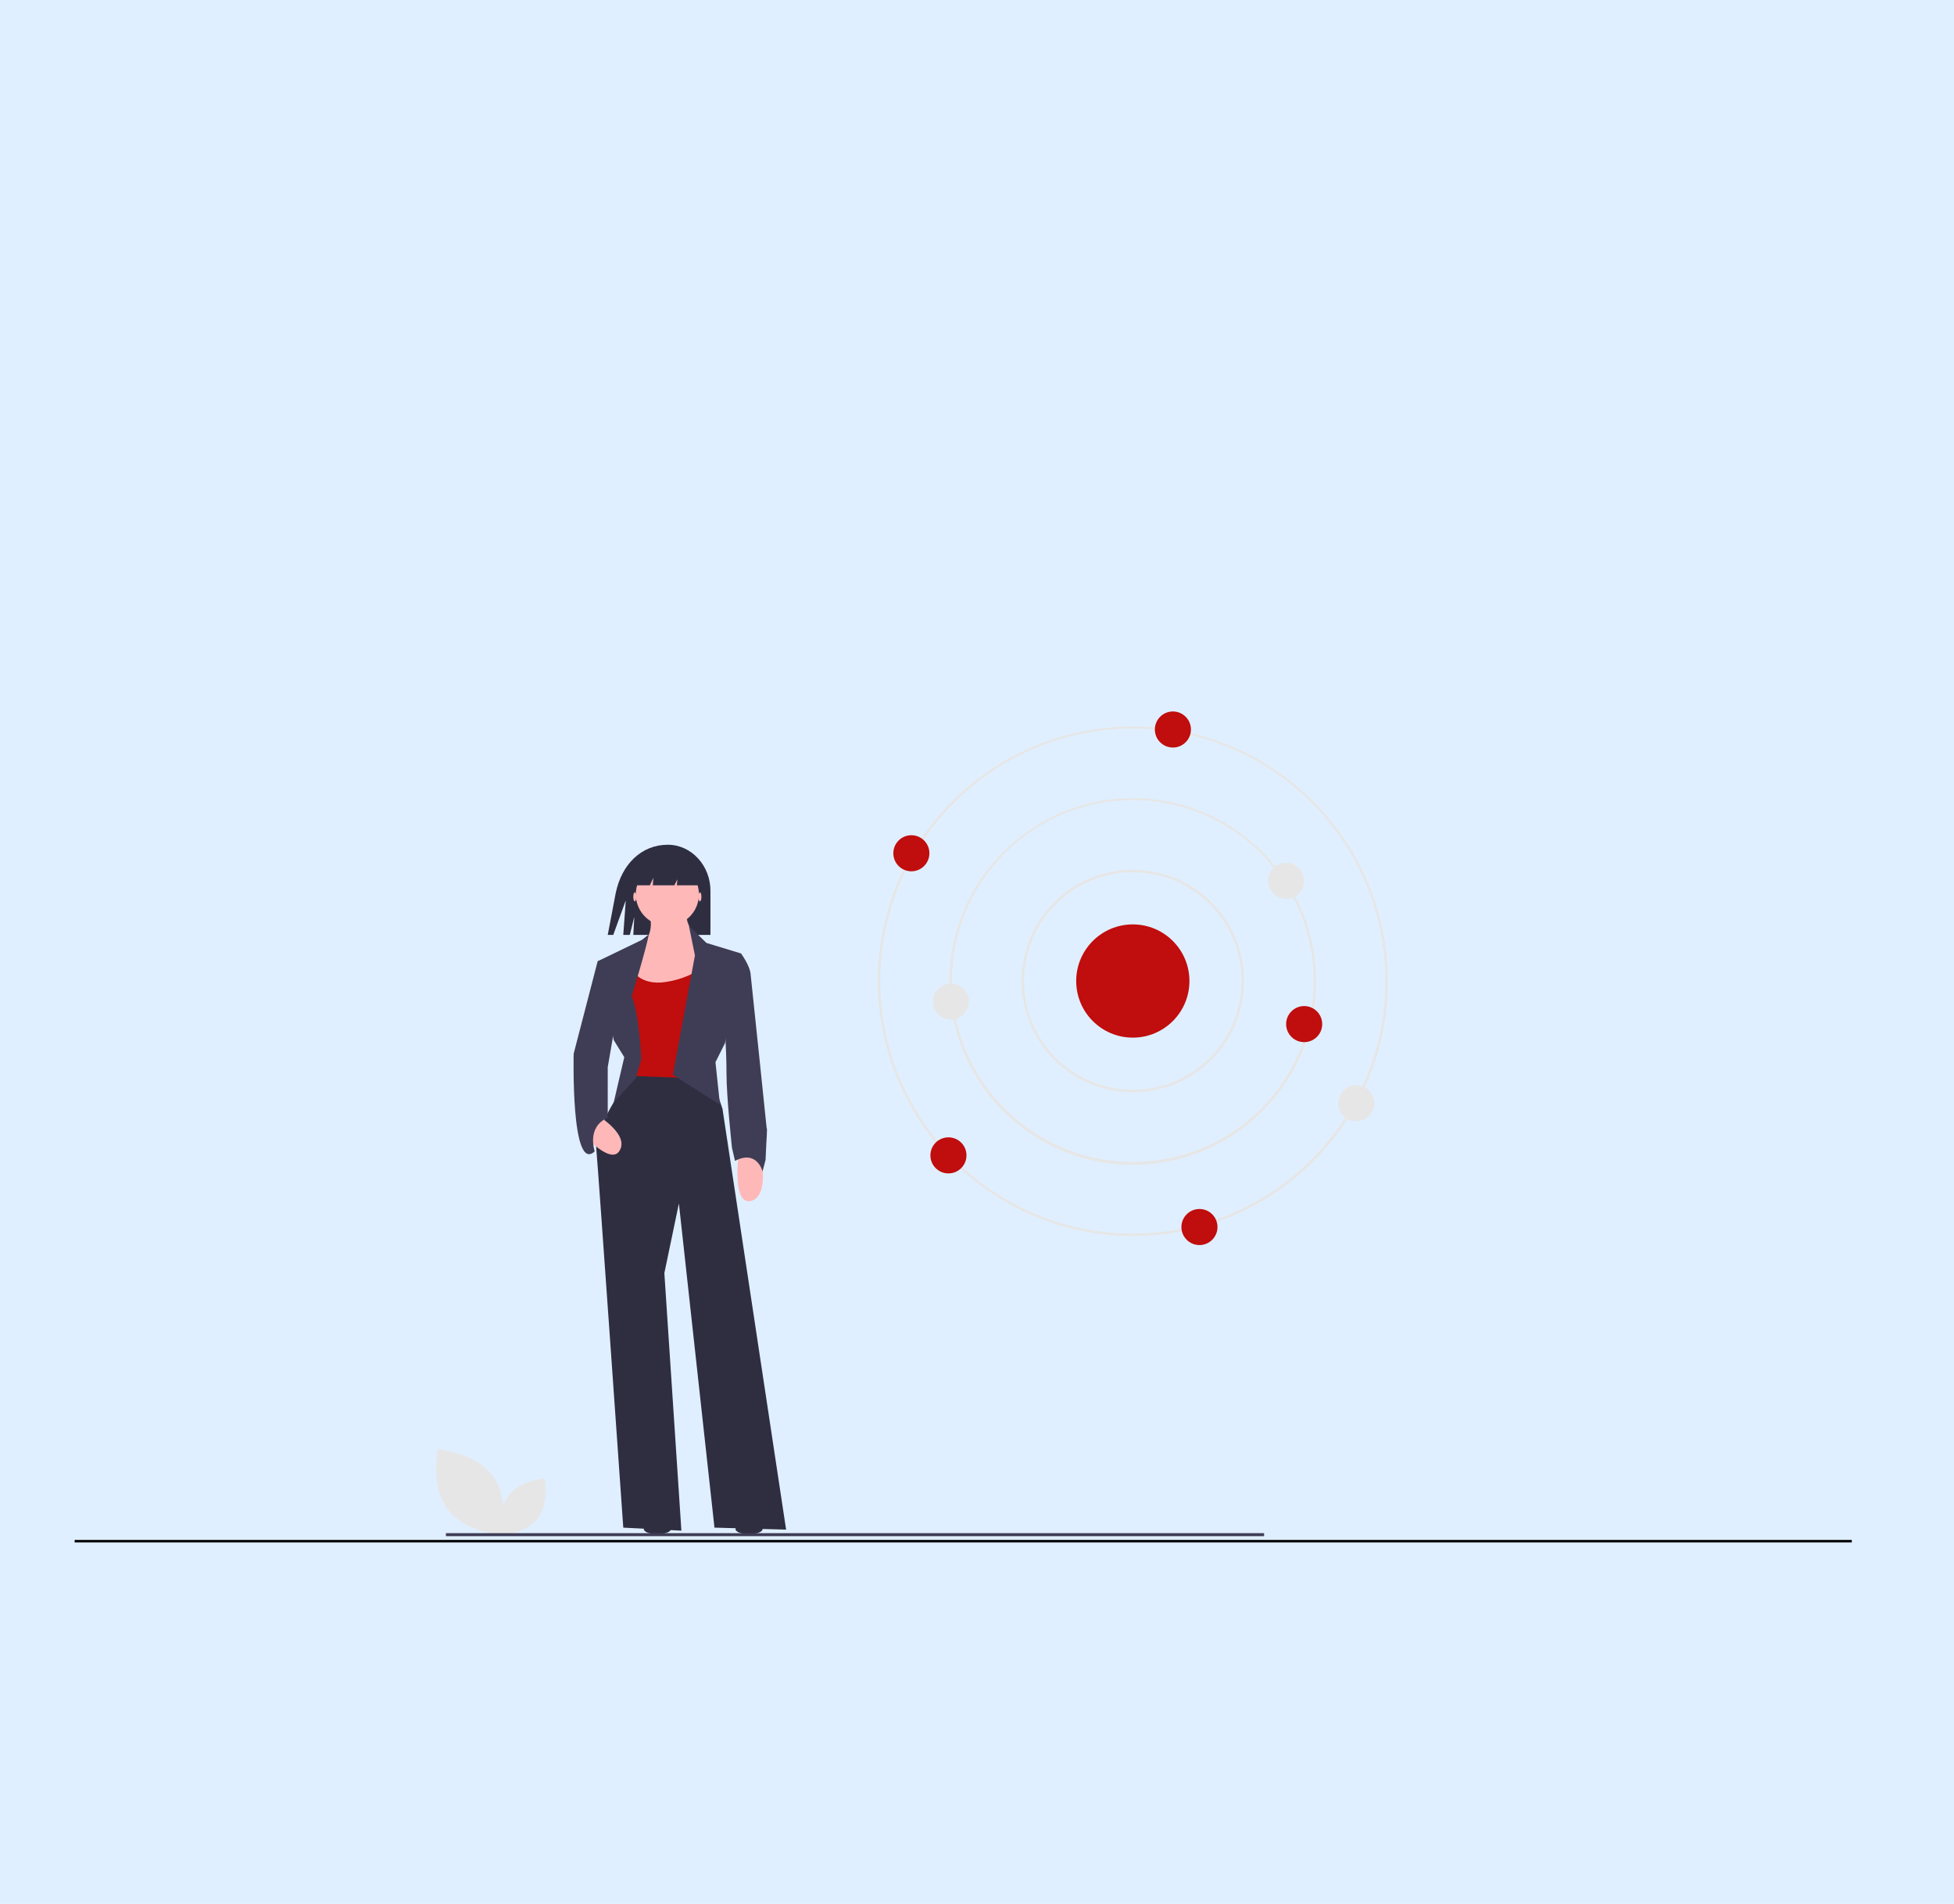 <?xml version="1.0" encoding="utf-8"?>
<!-- Generator: Adobe Illustrator 27.2.0, SVG Export Plug-In . SVG Version: 6.00 Build 0)  -->
<svg version="1.1" id="Layer_1" xmlns="http://www.w3.org/2000/svg" xmlns:xlink="http://www.w3.org/1999/xlink" x="0px" y="0px"
	 viewBox="0 0 390 380" style="enable-background:new 0 0 390 380;" xml:space="preserve">
<style type="text/css">
	.st0{opacity:0.2;fill:#66B0FF;enable-background:new    ;}
	.st1{fill:none;stroke:#000000;stroke-width:0.5;stroke-miterlimit:10;}
	.st2{fill:#2F2E41;}
	.st3{fill:#FFB8B8;}
	.st4{fill:#C00D0D;}
	.st5{fill:#3F3D56;}
	.st6{fill:#E6E6E6;}
</style>
<rect class="st0" width="390" height="380"/>
<line class="st1" x1="14.9" y1="307.6" x2="369.6" y2="307.6"/>
<path class="st2" d="M133.3,168.6L133.3,168.6c-5.3,0-9.2,3.9-10.4,9.6l-1.6,8.4h1.1l2.5-6.9l-0.5,6.9h1.3l0.9-3.6l-0.2,3.6h15.4
	V178C141.9,172.8,138,168.6,133.3,168.6L133.3,168.6z"/>
<path class="st2" d="M126.4,213.9c0,0-7.8,10.9-7.4,15.2s5.4,75.8,5.4,75.8l11.6,0.6l-3.4-51.4l2.9-13.9l7.1,64.7l14.3,0.4l-12.7-84
	l-2.5-7.4H126.4z"/>
<path class="st3" d="M129,180.8c0,0,2.5,4.6-0.8,7.6c-3.2,3.1-4.8,11.2-4.8,11.2l18.3-1.4l-1.5-10.3c0,0-4-2.5-3.1-6.9L129,180.8z"
	/>
<path class="st4" d="M125.9,193c0,0,1.1,3.4,6.1,3.1c3-0.3,5.9-1.3,8.4-3.1v22.3l-15.2-0.6v-13.5L125.9,193z"/>
<path class="st5" d="M126.9,215.2l1.1-3.8c0,0-0.4-8.9-1.9-12.6c0,0,2.9-9.5,3.4-12.3l-1.4,1.1l-8.7,4.2l3.1,15.8l2.1,3.4l-2.1,9
	L126.9,215.2z"/>
<path class="st5" d="M134.3,214.5l4.4-23.8l-1.2-5.9l3.5,3.4l6.9,2.1l-3.2,17.9l-1.9,3.8l0.9,8.5L134.3,214.5z"/>
<path class="st3" d="M151.8,230.5c0,0,1.9,8.2-1.9,9.2c-3.8,0.9-2.5-9.2-2.5-9.2H151.8z"/>
<path class="st3" d="M118.3,222c0,0,7.4,4.1,5.4,7.6c-1.9,3.4-8.4-4.4-8.4-4.4L118.3,222z"/>
<path class="st5" d="M145,190.7l2.9-0.4c0,0,1.7,2.3,1.9,4c0.2,1.7,3.2,30.7,3.2,30.7c0.2,0.6,0,1.3-0.2,6.5l-0.6,2.3
	c0,0-1.1-4.4-5.5-2.1l-0.6-2.6c0,0-1.1-10.1-1.1-14.9c0-4.8-0.4-9.9-0.4-9.9L145,190.7z"/>
<ellipse class="st2" cx="131.2" cy="305.2" rx="2.7" ry="1"/>
<ellipse class="st2" cx="149.5" cy="305.2" rx="2.7" ry="1"/>
<path class="st5" d="M121.4,191.6l-2.1,0.2l-4.8,18.5c0,0-0.6,24,4.2,19.5c0,0-1.7-4.9,2.6-6.7V213l1.5-8.7L121.4,191.6z"/>
<ellipse class="st3" cx="139.7" cy="179" rx="0.3" ry="0.9"/>
<ellipse class="st3" cx="126.7" cy="179" rx="0.3" ry="0.9"/>
<circle class="st3" cx="133.2" cy="178.5" r="6.3"/>
<polygon class="st2" points="130.4,175.2 130.3,176.7 134.6,176.7 135.2,175.5 135.1,176.7 140.3,176.7 136.7,171 128.7,171.2 
	126.8,176.7 129.7,176.7 "/>
<path class="st6" d="M226.1,246.7c-28,0-50.9-22.8-50.9-50.9s22.8-50.8,50.9-50.8s50.9,22.8,50.9,50.9S254.2,246.7,226.1,246.7z
	 M226.1,145.4c-27.8,0-50.4,22.6-50.4,50.4s22.6,50.4,50.4,50.4s50.4-22.6,50.4-50.4S253.9,145.4,226.1,145.4L226.1,145.4z"/>
<path class="st6" d="M226.1,232.5c-20.2,0-36.6-16.4-36.6-36.6s16.4-36.6,36.6-36.6s36.6,16.4,36.6,36.6S246.3,232.5,226.1,232.5z
	 M226.1,159.7c-20,0-36.1,16.2-36.1,36.1s16.2,36.1,36.1,36.1c20,0,36.1-16.2,36.1-36.1S246,159.7,226.1,159.7L226.1,159.7z"/>
<path class="st6" d="M226.1,218c-12.3,0-22.2-9.9-22.2-22.2c0-12.3,9.9-22.2,22.2-22.2s22.2,9.9,22.2,22.2
	C248.3,208.1,238.4,218,226.1,218z M226.1,174.1c-12,0-21.7,9.7-21.7,21.7c0,12,9.7,21.7,21.7,21.7s21.7-9.7,21.7-21.7l0,0
	C247.8,183.8,238.1,174.1,226.1,174.1L226.1,174.1z"/>
<circle class="st4" cx="226.1" cy="195.8" r="11.3"/>
<circle class="st4" cx="234.1" cy="145.6" r="3.6"/>
<circle class="st4" cx="189.3" cy="230.6" r="3.6"/>
<circle class="st6" cx="189.8" cy="199.9" r="3.6"/>
<circle class="st6" cx="256.7" cy="175.8" r="3.6"/>
<circle class="st6" cx="270.7" cy="220.2" r="3.6"/>
<circle class="st4" cx="260.3" cy="204.4" r="3.6"/>
<circle class="st4" cx="181.9" cy="170.3" r="3.6"/>
<circle class="st4" cx="239.4" cy="244.9" r="3.6"/>
<path class="st6" d="M89.3,301.2c3.6,4.7,10.9,5.2,10.9,5.2s1.6-7.2-1.9-11.9c-3.6-4.7-10.9-5.2-10.9-5.2S85.8,296.4,89.3,301.2z"/>
<path class="st6" d="M107.4,303c-2.4,3.1-7.2,3.4-7.2,3.4s-1.1-4.7,1.3-7.9c2.4-3.1,7.2-3.4,7.2-3.4S109.7,299.8,107.4,303z"/>
<rect x="89" y="306" class="st5" width="163.3" height="0.6"/>
</svg>
